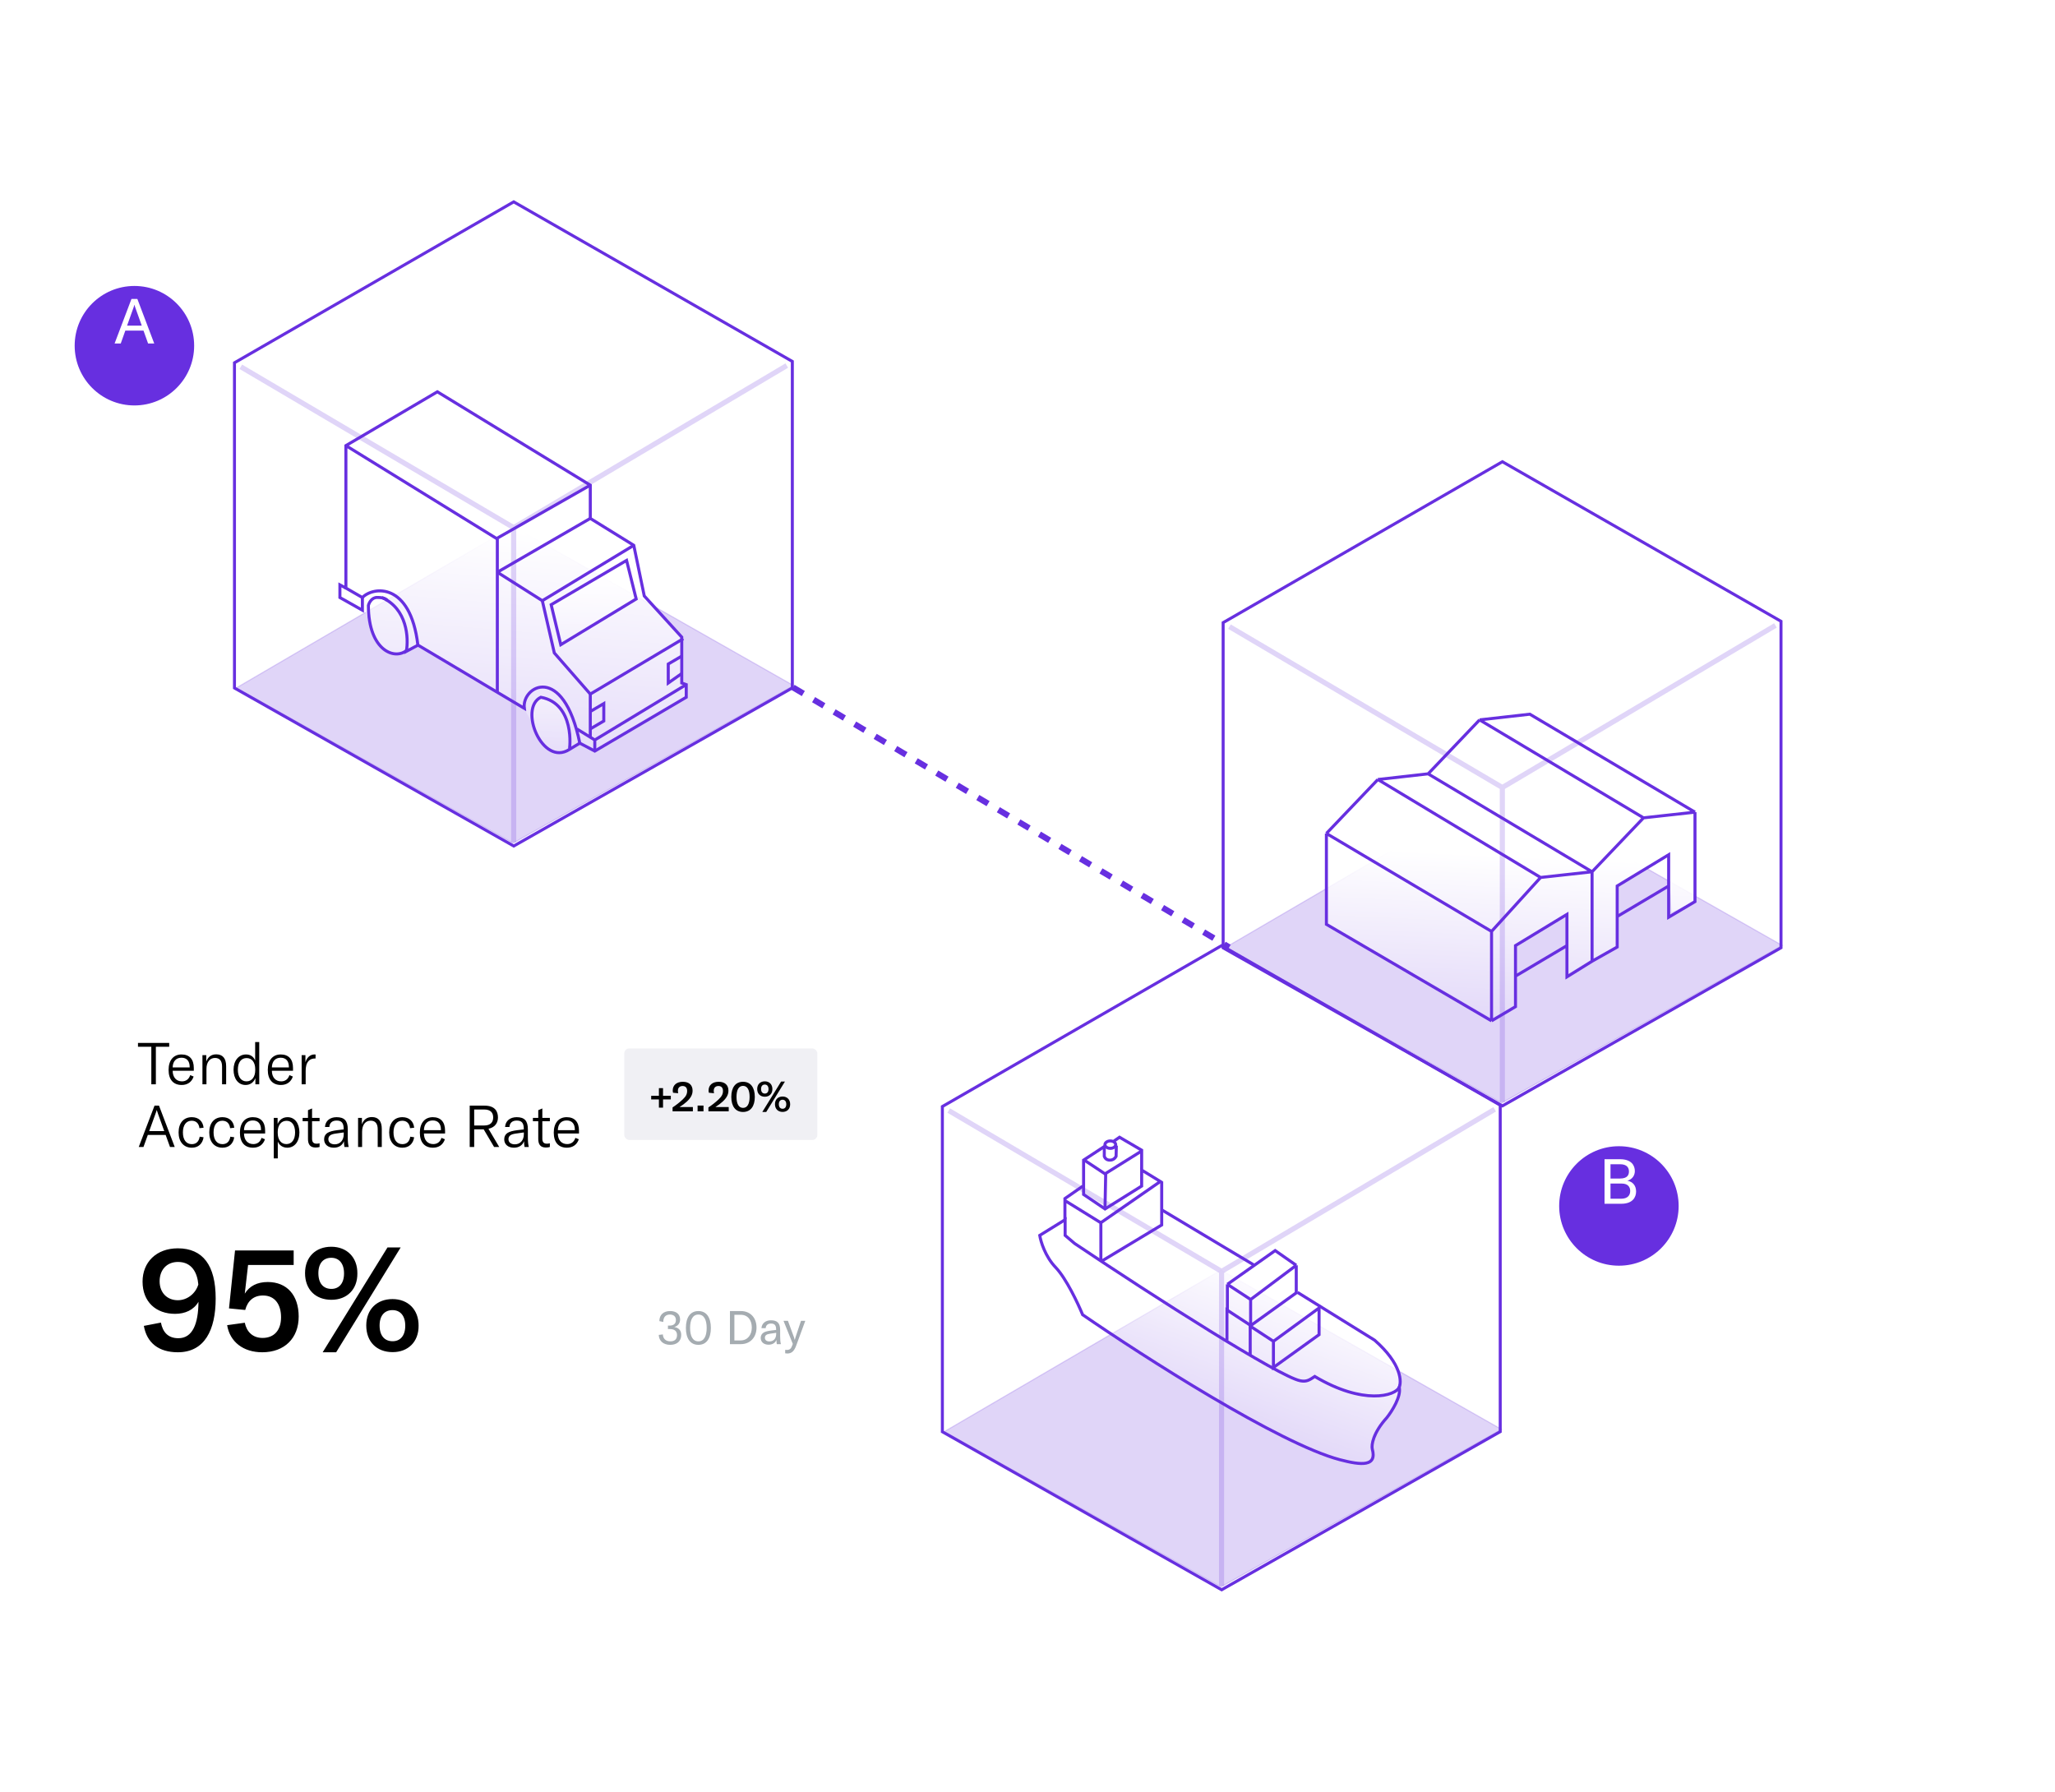 <svg width="688" height="600" viewBox="0 0 688 600" fill="none" xmlns="http://www.w3.org/2000/svg">
<g filter="url(#filter0_d_447_104530)">
<circle cx="45" cy="108" r="20" fill="#672FE0"/>
</g>
<path d="M49.58 115H51.639L45.989 100.086H44.014L38.364 115H40.422L41.956 110.694H48.047L49.58 115ZM42.544 109.014L44.623 103.195C44.749 102.859 44.875 102.502 44.98 102.061H45.022C45.127 102.502 45.253 102.859 45.379 103.195L47.459 109.014H42.544Z" fill="white"/>
<g filter="url(#filter1_d_447_104530)">
<circle cx="542" cy="396" r="20" fill="#672FE0"/>
</g>
<path d="M544.834 395.291C546.535 394.808 547.333 393.464 547.333 392.056C547.333 390.292 546.304 388.086 542.376 388.086H537.188V403H542.817C546.598 403 547.753 400.815 547.753 398.904C547.753 396.909 546.619 395.606 544.834 395.291ZM542.376 389.767C544.792 389.767 545.359 391.027 545.359 392.203C545.359 393.233 544.939 394.556 542.376 394.556H539.183V389.767H542.376ZM542.712 401.32H539.183V396.236H542.922C544.96 396.236 545.779 397.329 545.779 398.715C545.779 400.059 545.044 401.32 542.712 401.32Z" fill="white"/>
<path opacity="0.2" d="M502.764 263.197L410.123 317.29L502.764 369.284L596.695 316.521L502.764 263.197Z" fill="#672FE0" stroke="#672FE0" stroke-width="0.39"/>
<path d="M525.116 305.475L507.339 316.641V337.111L499.36 340.833L444.071 309.197V279.028L461.299 260.967L478.126 259.066L495.353 241.004L512.18 239.103L567.469 271.899V301.754L559.626 305.475L558.58 286.246L541.325 296.791V316.641L525.116 325.945V305.475Z" fill="url(#paint0_linear_447_104530)"/>
<path d="M499.36 341.767V311.823M499.36 341.767L507.373 337.014V326.795M499.36 341.767L444.071 309.447V279.028M499.36 311.823L515.786 293.762M499.36 311.823L444.071 279.028M515.786 293.762L533.014 291.861M515.786 293.762L461.299 260.967M533.014 291.861V321.805M533.014 291.861L478.126 259.066M533.014 291.861L550.241 273.8M533.014 321.805L524.6 327.033V316.576M533.014 321.805L541.427 317.052V306.833M444.071 279.028L461.299 260.967M461.299 260.967L478.126 259.066M478.126 259.066L495.353 241.004M495.353 241.004L512.18 239.103L567.469 271.899M495.353 241.004L550.241 273.8M567.469 271.899V301.842L558.655 307.071V296.614M567.469 271.899L550.241 273.8M507.373 326.795V316.576L524.6 306.12V316.576M507.373 326.795L524.6 316.576M541.427 306.833V296.614L558.655 286.157V296.614M541.427 306.833L558.655 296.614" stroke="#672FE0" stroke-width="1.013"/>
<path d="M409.5 208.447L502.987 154.577L596.267 208V317.299L502.998 370.236L409.5 317.335V208.447Z" stroke="#672FE0"/>
<path opacity="0.2" d="M411.619 209.79L502.973 263.643M502.973 263.643L594.404 209.385M502.973 263.643V368.924" stroke="#672FE0" stroke-width="1.712"/>
<line x1="265.512" y1="230.141" x2="411.512" y2="317.141" stroke="#672FE0" stroke-width="2" stroke-dasharray="4 4"/>
<path opacity="0.2" d="M408.764 425.197L316.123 479.29L408.764 531.284L502.695 478.521L408.764 425.197Z" fill="#672FE0" stroke="#672FE0" stroke-width="0.39"/>
<path d="M419.568 423.607L389.163 405.318V395.458L382.391 391.959V384.961L374.754 380.349L372.88 381.939C370.69 381.049 369.662 382.841 369.422 383.848L362.938 388.46V397.048L356.453 401.183V408.18L348.096 413.27C348.48 416.079 350.084 422.239 353.427 424.402C357.606 427.106 360.92 437.443 362.217 440.306C363.514 443.168 419.568 476.248 425.62 479.111C431.672 481.973 454.295 492.629 457.753 489.766C461.212 486.903 459.05 486.903 459.05 484.2C459.05 481.496 463.085 475.453 465.967 472.113C468.273 469.441 468.753 466.017 468.705 464.638C470.434 459.549 464.046 451.915 460.635 448.735L433.977 432.513V423.607L426.917 418.677L419.568 423.607Z" fill="url(#paint1_linear_447_104530)"/>
<path d="M382.219 385.328L369.953 392.99L363.01 388.393" stroke="#672FE0" stroke-width="1.013"/>
<path d="M369.953 404.23L370.185 392.736" stroke="#672FE0" stroke-width="1.013"/>
<path d="M388.931 395.544V410.103L368.565 422.364" stroke="#672FE0" stroke-width="1.013"/>
<path d="M362.547 397.077L356.299 401.419" stroke="#672FE0" stroke-width="1.013"/>
<path d="M382.219 391.458V385.072L374.813 380.73L372.962 382.007" stroke="#672FE0" stroke-width="1.013"/>
<path d="M388.468 395.544L388.733 395.113L389.395 395.519L388.756 395.961L388.468 395.544ZM382.219 391.713H381.713V390.808L382.484 391.281L382.219 391.713ZM382.219 397.077H382.726V397.358L382.488 397.507L382.219 397.077ZM369.953 404.74L370.222 405.169L369.942 405.344L369.669 405.159L369.953 404.74ZM362.779 399.887L362.495 400.306L362.272 400.156V399.887H362.779ZM362.779 388.393H362.272V388.119L362.501 387.969L362.779 388.393ZM369.71 383.847L369.433 383.423L370.217 382.909V383.847H369.71ZM373.656 387.115L374.163 387.128L374.16 387.25L374.101 387.357L373.656 387.115ZM369.71 387.115L369.234 387.288L369.204 387.204V387.115H369.71ZM368.276 408.921L388.179 395.128L388.756 395.961L368.853 409.754L368.276 408.921ZM388.203 395.976L381.954 392.145L382.484 391.281L388.733 395.113L388.203 395.976ZM382.726 391.713V397.077H381.713V391.713H382.726ZM382.488 397.507L370.222 405.169L369.685 404.31L381.951 396.647L382.488 397.507ZM369.669 405.159L362.495 400.306L363.063 399.467L370.237 404.32L369.669 405.159ZM362.272 399.887V388.393H363.285V399.887H362.272ZM362.501 387.969L369.433 383.423L369.988 384.27L363.057 388.816L362.501 387.969ZM374.252 383.541L374.163 387.128L373.15 387.103L373.239 383.516L374.252 383.541ZM374.101 387.357C373.841 387.836 373.153 388.899 371.573 388.899V387.886C372.585 387.886 373.009 387.246 373.211 386.873L374.101 387.357ZM371.573 388.899C370.802 388.899 370.249 388.641 369.868 388.284C369.498 387.938 369.323 387.532 369.234 387.288L370.187 386.943C370.252 387.124 370.36 387.357 370.56 387.544C370.747 387.719 371.049 387.886 371.573 387.886V388.899ZM369.204 387.115V383.847H370.217V387.115H369.204Z" fill="#672FE0"/>
<path d="M368.564 421.854V409.372L356.53 401.931V408.172" stroke="#672FE0" stroke-width="1.013"/>
<path d="M468.312 464.766C469.392 462.723 469.284 456.644 460.211 448.674L434.41 432.672" stroke="#672FE0" stroke-width="1.013"/>
<path d="M468.452 464.416L467.986 464.218L468.585 462.812L468.944 464.297L468.452 464.416ZM440.174 460.82L439.889 460.401L440.156 460.22L440.433 460.385L440.174 460.82ZM348.107 413.587L347.606 413.662L347.557 413.332L347.841 413.156L348.107 413.587ZM362.456 440.151L362.169 440.568L362.045 440.483L361.988 440.344L362.456 440.151ZM448.549 488.682L448.678 488.192L448.549 488.682ZM459.426 485.106L458.938 485.24L458.935 485.229L458.932 485.218L459.426 485.106ZM464.286 474.633L464.682 474.949L464.672 474.962L464.662 474.973L464.286 474.633ZM435.275 462.252L435.174 462.748L435.275 462.252ZM359.768 416.29L359.485 416.711L359.461 416.694L359.439 416.676L359.768 416.29ZM356.598 413.587L356.269 413.972L356.091 413.82V413.587H356.598ZM356.598 408.338L356.331 407.907L357.104 407.43V408.338H356.598ZM468.918 464.615C468.529 465.527 467.467 466.338 465.985 466.912C464.477 467.496 462.442 467.873 459.951 467.848C454.966 467.799 448.118 466.143 439.915 461.256L440.433 460.385C448.513 465.199 455.187 466.788 459.961 466.835C462.35 466.859 464.254 466.496 465.62 465.968C467.011 465.429 467.758 464.753 467.986 464.218L468.918 464.615ZM348.608 413.511C348.907 415.487 350.372 420.384 353.796 423.964L353.064 424.665C349.453 420.889 347.925 415.773 347.606 413.662L348.608 413.511ZM353.796 423.964C355.606 425.856 357.503 428.931 359.13 431.968C360.763 435.016 362.147 438.071 362.925 439.958L361.988 440.344C361.222 438.485 359.852 435.461 358.237 432.446C356.616 429.421 354.772 426.451 353.064 424.665L353.796 423.964ZM362.743 439.734C372.88 446.71 389.348 457.508 405.801 467.224C422.274 476.952 438.666 485.556 448.678 488.192L448.42 489.172C438.251 486.494 421.741 477.814 405.285 468.096C388.809 458.366 372.321 447.555 362.169 440.568L362.743 439.734ZM448.678 488.192C450.522 488.677 452.207 489.059 453.673 489.27C455.146 489.482 456.358 489.516 457.272 489.331C458.174 489.149 458.721 488.77 458.994 488.198C459.282 487.598 459.33 486.662 458.938 485.24L459.914 484.971C460.332 486.487 460.351 487.711 459.908 488.636C459.452 489.59 458.566 490.103 457.472 490.324C456.39 490.543 455.042 490.491 453.528 490.273C452.007 490.054 450.279 489.661 448.42 489.172L448.678 488.192ZM458.932 485.218C458.748 484.406 458.835 482.959 459.53 481.097C460.23 479.22 461.559 476.889 463.911 474.293L464.662 474.973C462.385 477.486 461.129 479.71 460.479 481.451C459.824 483.208 459.795 484.443 459.92 484.994L458.932 485.218ZM463.89 474.317C464.72 473.276 465.925 471.52 466.827 469.655C467.278 468.724 467.647 467.777 467.859 466.889C468.072 465.996 468.119 465.195 467.959 464.535L468.944 464.297C469.155 465.17 469.078 466.147 468.845 467.124C468.61 468.106 468.21 469.123 467.739 470.097C466.798 472.042 465.549 473.862 464.682 474.949L463.89 474.317ZM440.459 461.239C439.531 461.869 438.765 462.372 437.956 462.649C437.119 462.934 436.269 462.97 435.174 462.748L435.375 461.755C436.334 461.95 436.996 461.906 437.628 461.69C438.287 461.465 438.943 461.044 439.889 460.401L440.459 461.239ZM435.174 462.748C434.223 462.555 432.752 461.96 430.893 461.068C429.019 460.169 426.707 458.946 424.054 457.466C418.747 454.505 412.057 450.505 404.748 445.984C390.127 436.941 373.01 425.805 359.485 416.711L360.05 415.87C373.567 424.959 390.673 436.088 405.281 445.122C412.585 449.64 419.26 453.631 424.548 456.581C427.192 458.056 429.484 459.268 431.331 460.155C433.194 461.049 434.561 461.59 435.375 461.755L435.174 462.748ZM359.439 416.676L356.269 413.972L356.926 413.201L360.096 415.905L359.439 416.676ZM356.091 413.587V408.338H357.104V413.587H356.091ZM356.864 408.769L348.374 414.017L347.841 413.156L356.331 407.907L356.864 408.769Z" fill="#672FE0"/>
<path d="M369.929 383.209C369.929 383.5 370.083 383.799 370.404 384.043C370.725 384.287 371.191 384.452 371.728 384.452C372.264 384.452 372.73 384.287 373.052 384.043C373.373 383.799 373.527 383.5 373.527 383.209C373.527 382.919 373.373 382.619 373.052 382.376C372.73 382.132 372.264 381.967 371.728 381.967C371.191 381.967 370.725 382.132 370.404 382.376C370.083 382.619 369.929 382.919 369.929 383.209Z" stroke="#672FE0" stroke-width="1.013"/>
<path d="M426.34 449.052V457.799L441.615 446.826V437.889L426.34 449.052ZM426.34 449.052L418.559 443.963V453.505" stroke="#672FE0" stroke-width="1.013"/>
<path d="M433.978 423.607V432.831L418.703 443.805V435.058M433.978 423.607L418.703 435.058M433.978 423.607L426.917 418.677L410.922 429.968M418.703 435.058L410.922 429.968M410.922 429.968V439.511" stroke="#672FE0" stroke-width="1.013"/>
<path d="M418.559 443.645L410.778 438.556V448.734" stroke="#672FE0" stroke-width="1.013"/>
<path d="M419.712 423.448L388.875 405" stroke="#672FE0" stroke-width="1.013"/>
<path d="M315.5 370.447L408.987 316.577L502.267 370V479.299L408.998 532.236L315.5 479.335V370.447Z" stroke="#672FE0"/>
<path opacity="0.2" d="M317.619 371.79L408.973 425.643M408.973 425.643L500.404 371.385M408.973 425.643V530.924" stroke="#672FE0" stroke-width="1.712"/>
<path opacity="0.2" d="M171.764 176.197L79.123 230.29L171.764 282.284L265.695 229.521L171.764 176.197Z" fill="#672FE0" stroke="#672FE0" stroke-width="0.39"/>
<path d="M115.805 196.87V149.181L146.425 131.165L197.626 162.428V173.555L212.183 182.563L215.697 199.519L228.246 213.296V228.662L229.752 229.192V233.431L199.132 251.447L194.112 248.797C184.833 254.117 183.788 253.566 175.539 237.14L139.9 215.945L139.811 215.986C133.632 218.837 132.208 219.494 128.944 217.177C122.677 214.42 123.634 202.934 121.632 205.047L113.797 200.085V196.225L115.805 196.87Z" fill="url(#paint2_linear_447_104530)"/>
<path d="M166.504 180.443L115.805 149.181M115.805 149.181V196.87L121.327 200.049C124.84 196.34 137.39 194.75 139.9 215.945L175.539 237.14C174.535 229.722 188.591 221.774 194.112 248.797L199.132 251.447L229.752 233.431V229.192L228.246 228.662V213.296L215.697 199.519L212.183 182.563L197.626 173.555V162.428L146.425 131.165L115.805 149.181Z" stroke="#672FE0" stroke-width="1.013"/>
<path d="M139.899 216.006L136.044 218.065C136.847 213.604 136.333 203.755 127.852 200.049" stroke="#672FE0" stroke-width="1.013"/>
<path d="M115.805 196.869L113.797 195.81V200.049L121.327 204.288V200.049" stroke="#672FE0" stroke-width="1.013"/>
<path d="M228.246 219.654L223.728 222.304V228.662L228.246 225.483" stroke="#672FE0" stroke-width="1.013"/>
<path d="M197.626 238.2L202.144 235.55V241.379L197.626 244.028" stroke="#672FE0" stroke-width="1.013"/>
<path d="M197.626 232.371V246.678" stroke="#672FE0" stroke-width="1.013"/>
<path d="M229.752 229.191L199.132 247.737V251.446" stroke="#672FE0" stroke-width="1.013"/>
<path d="M181.563 201.107L185.579 218.593L197.626 232.37L228.748 213.824" stroke="#672FE0" stroke-width="1.013"/>
<path d="M184.524 202.444L209.774 187.614L212.988 200.531L187.738 215.839L184.524 202.444Z" fill="url(#paint3_linear_447_104530)" stroke="#672FE0" stroke-width="1.013"/>
<path d="M212.183 182.563L181.563 201.109L166.503 191.571" stroke="#672FE0" stroke-width="1.013"/>
<path d="M197.626 173.555L166.504 191.57" stroke="#672FE0" stroke-width="1.013"/>
<path d="M166.504 180.445V231.843" stroke="#672FE0" stroke-width="1.013"/>
<path d="M197.626 162.428L166.002 180.443" stroke="#672FE0" stroke-width="1.013"/>
<path d="M199.132 247.737L193.108 244.028" stroke="#672FE0" stroke-width="1.013"/>
<path d="M190.599 250.917C190.813 250.787 192.606 235.55 181.061 233.431C173.532 237.14 181.563 256.745 190.599 250.917Z" fill="url(#paint4_linear_447_104530)"/>
<path d="M136.386 217.535C132.37 221.244 123.335 217.958 123.335 202.698C123.553 201.804 124.442 200.016 126.253 200.016C128.745 200.016 129.273 200.653 129.65 200.972M194.112 248.797L190.599 250.917M190.599 250.917C190.813 250.787 192.606 235.55 181.061 233.431C173.532 237.14 181.563 256.745 190.599 250.917Z" stroke="#672FE0" stroke-width="1.013"/>
<path d="M78.5 121.447L171.987 67.577L265.267 121V230.299L171.998 283.236L78.5 230.335V121.447Z" stroke="#672FE0"/>
<path opacity="0.2" d="M80.619 122.79L171.973 176.643M171.973 176.643L263.404 122.385M171.973 176.643V281.924" stroke="#672FE0" stroke-width="1.712"/>
<g filter="url(#filter2_d_447_104530)">
<rect x="25" y="324" width="270" height="154" rx="8.915" fill="white"/>
</g>
<path d="M56.648 349.153H46.195V350.44H50.661V363H52.182V350.44H56.648V349.153ZM64.884 357.539C64.884 354.575 63.383 353.015 60.769 353.015C58.078 353.015 56.44 354.985 56.44 358.183C56.44 361.459 58.058 363.234 60.828 363.234C62.797 363.234 64.221 362.22 64.826 360.406L63.675 359.938C63.266 361.264 62.29 362.025 60.925 362.025C59.033 362.025 57.824 360.679 57.805 358.475H64.884V357.539ZM63.5 357.364H57.805C57.844 355.355 58.936 354.107 60.75 354.107C62.486 354.107 63.5 355.18 63.5 357.188V357.364ZM67.774 363H69.12V357.871C69.12 355.589 70.231 354.185 71.987 354.185C73.527 354.185 74.346 355.16 74.346 357.052V363H75.712V356.974C75.712 354.341 74.58 352.976 72.396 352.976C70.778 352.976 69.646 353.795 69.061 355.394V353.249H67.774V363ZM82.207 363.234C83.767 363.234 84.937 362.376 85.503 360.933V363H86.79V348.861H85.425V355.024C84.84 353.658 83.767 353.015 82.363 353.015C79.886 353.015 78.189 355.121 78.189 358.124C78.189 361.167 79.789 363.234 82.207 363.234ZM82.538 362.025C80.725 362.025 79.633 360.543 79.633 358.124C79.633 355.687 80.725 354.224 82.558 354.224C84.372 354.224 85.444 355.706 85.444 357.929V358.339C85.444 360.504 84.333 362.025 82.538 362.025ZM98.099 357.539C98.099 354.575 96.598 353.015 93.984 353.015C91.293 353.015 89.655 354.985 89.655 358.183C89.655 361.459 91.273 363.234 94.043 363.234C96.013 363.234 97.436 362.22 98.041 360.406L96.89 359.938C96.481 361.264 95.505 362.025 94.14 362.025C92.249 362.025 91.039 360.679 91.02 358.475H98.099V357.539ZM96.715 357.364H91.02C91.059 355.355 92.151 354.107 93.965 354.107C95.701 354.107 96.715 355.18 96.715 357.188V357.364ZM102.257 355.628V353.249H100.989V363H102.335V358.534C102.335 357.305 102.51 355.999 103.407 355.102C103.895 354.633 104.558 354.36 105.494 354.36H105.65V353.034C105.514 353.015 105.416 353.015 105.28 353.015C103.778 353.015 102.705 354.126 102.257 355.628ZM56.921 384H58.501L53.235 370.153H51.734L46.449 384H48.028L49.491 379.963H55.459L56.921 384ZM49.959 378.676L52.007 373.001C52.221 372.455 52.338 372.084 52.455 371.655H52.494C52.611 372.084 52.748 372.455 52.943 373.001L54.991 378.676H49.959ZM64.219 384.234C66.364 384.234 67.807 382.947 68.158 380.743L66.852 380.548C66.598 382.167 65.681 383.044 64.219 383.044C62.346 383.044 61.235 381.601 61.235 379.105C61.235 376.667 62.346 375.204 64.16 375.204C65.642 375.204 66.579 376.082 66.773 377.701L68.158 377.545C67.924 375.321 66.442 374.015 64.219 374.015C61.488 374.015 59.792 375.946 59.792 379.124C59.792 382.264 61.508 384.234 64.219 384.234ZM74.484 384.234C76.629 384.234 78.073 382.947 78.424 380.743L77.117 380.548C76.863 382.167 75.947 383.044 74.484 383.044C72.612 383.044 71.5 381.601 71.5 379.105C71.5 376.667 72.612 375.204 74.426 375.204C75.908 375.204 76.844 376.082 77.039 377.701L78.424 377.545C78.19 375.321 76.707 374.015 74.484 374.015C71.754 374.015 70.057 375.946 70.057 379.124C70.057 382.264 71.773 384.234 74.484 384.234ZM88.767 378.539C88.767 375.575 87.265 374.015 84.652 374.015C81.961 374.015 80.323 375.985 80.323 379.183C80.323 382.459 81.941 384.234 84.711 384.234C86.68 384.234 88.104 383.22 88.709 381.406L87.558 380.938C87.148 382.264 86.173 383.025 84.808 383.025C82.916 383.025 81.707 381.679 81.688 379.475H88.767V378.539ZM87.382 378.364H81.688C81.727 376.355 82.819 375.107 84.632 375.107C86.368 375.107 87.382 376.18 87.382 378.188V378.364ZM91.657 387.803H93.003V382.167C93.451 383.337 94.602 384.234 96.181 384.234C98.58 384.234 100.238 382.225 100.238 379.124C100.238 376.063 98.678 374.015 96.279 374.015C94.738 374.015 93.529 374.853 92.944 376.316V374.249H91.657V387.803ZM95.869 383.025C94.075 383.025 92.983 381.504 92.983 379.319V378.89C92.983 376.745 94.114 375.224 95.947 375.224C97.742 375.224 98.795 376.706 98.795 379.124C98.795 381.543 97.683 383.025 95.869 383.025ZM101.317 375.38H103.111V381.289C103.111 383.025 103.755 384.176 105.647 384.176C106.193 384.176 106.583 384.117 106.992 384V382.752C106.661 382.83 106.388 382.888 105.998 382.888C104.984 382.888 104.477 382.381 104.477 381.231V375.38H106.992V374.249H104.477V371.089L103.111 371.674V374.249H101.317V375.38ZM111.748 384.234C113.425 384.234 114.673 383.415 115.141 382.05C115.161 382.771 115.219 383.473 115.317 384H116.74C116.526 383.2 116.428 382.108 116.428 380.587V378.052C116.428 375.224 115.297 374.015 112.684 374.015C110.441 374.015 108.92 375.282 108.803 377.291H110.266C110.344 375.907 111.241 375.146 112.703 375.146C114.361 375.146 115.063 375.946 115.063 377.954V378.11L112.899 378.364C111.358 378.559 110.402 378.832 109.7 379.241C108.92 379.729 108.51 380.49 108.51 381.426C108.51 383.103 109.798 384.234 111.748 384.234ZM112.06 383.103C110.753 383.103 109.934 382.44 109.934 381.387C109.934 380.314 110.656 379.748 112.313 379.514L115.083 379.124V379.748C115.083 381.738 113.874 383.103 112.06 383.103ZM119.882 384H121.228V378.871C121.228 376.589 122.339 375.185 124.095 375.185C125.635 375.185 126.454 376.16 126.454 378.052V384H127.82V377.974C127.82 375.341 126.688 373.976 124.504 373.976C122.885 373.976 121.754 374.795 121.169 376.394V374.249H119.882V384ZM134.724 384.234C136.87 384.234 138.313 382.947 138.664 380.743L137.357 380.548C137.104 382.167 136.187 383.044 134.724 383.044C132.852 383.044 131.741 381.601 131.741 379.105C131.741 376.667 132.852 375.204 134.666 375.204C136.148 375.204 137.084 376.082 137.279 377.701L138.664 377.545C138.43 375.321 136.948 374.015 134.724 374.015C131.994 374.015 130.297 375.946 130.297 379.124C130.297 382.264 132.014 384.234 134.724 384.234ZM149.007 378.539C149.007 375.575 147.506 374.015 144.892 374.015C142.201 374.015 140.563 375.985 140.563 379.183C140.563 382.459 142.181 384.234 144.951 384.234C146.921 384.234 148.344 383.22 148.949 381.406L147.798 380.938C147.389 382.264 146.414 383.025 145.048 383.025C143.157 383.025 141.947 381.679 141.928 379.475H149.007V378.539ZM147.623 378.364H141.928C141.967 376.355 143.059 375.107 144.873 375.107C146.609 375.107 147.623 376.18 147.623 378.188V378.364ZM165.425 384H167.141L163.533 377.896C165.893 377.408 166.712 375.711 166.712 374.112C166.712 372.143 165.776 370.153 162.207 370.153H157.253V384H158.755V378.091H161.934L165.425 384ZM158.755 371.44H162.071C164.333 371.44 165.113 372.591 165.113 374.112C165.113 375.614 164.313 376.804 162.071 376.804H158.755V371.44ZM172.045 384.234C173.722 384.234 174.971 383.415 175.439 382.05C175.458 382.771 175.517 383.473 175.614 384H177.038C176.823 383.2 176.726 382.108 176.726 380.587V378.052C176.726 375.224 175.595 374.015 172.981 374.015C170.739 374.015 169.217 375.282 169.1 377.291H170.563C170.641 375.907 171.538 375.146 173.001 375.146C174.659 375.146 175.361 375.946 175.361 377.954V378.11L173.196 378.364C171.655 378.559 170.7 378.832 169.998 379.241C169.217 379.729 168.808 380.49 168.808 381.426C168.808 383.103 170.095 384.234 172.045 384.234ZM172.357 383.103C171.051 383.103 170.232 382.44 170.232 381.387C170.232 380.314 170.953 379.748 172.611 379.514L175.38 379.124V379.748C175.38 381.738 174.171 383.103 172.357 383.103ZM178.413 375.38H180.207V381.289C180.207 383.025 180.85 384.176 182.742 384.176C183.288 384.176 183.678 384.117 184.088 384V382.752C183.756 382.83 183.483 382.888 183.093 382.888C182.079 382.888 181.572 382.381 181.572 381.231V375.38H184.088V374.249H181.572V371.089L180.207 371.674V374.249H178.413V375.38ZM193.84 378.539C193.84 375.575 192.338 374.015 189.725 374.015C187.034 374.015 185.395 375.985 185.395 379.183C185.395 382.459 187.014 384.234 189.783 384.234C191.753 384.234 193.177 383.22 193.781 381.406L192.631 380.938C192.221 382.264 191.246 383.025 189.881 383.025C187.989 383.025 186.78 381.679 186.761 379.475H193.84V378.539ZM192.455 378.364H186.761C186.8 376.355 187.892 375.107 189.705 375.107C191.441 375.107 192.455 376.18 192.455 378.188V378.364Z" fill="black"/>
<path d="M224.384 450.234C226.646 450.234 228.066 449.001 228.066 446.926C228.066 445.382 227.239 444.524 225.726 444.258C226.943 443.962 227.692 443.01 227.692 441.762C227.692 439.999 226.459 438.923 224.337 438.923C222.122 438.923 220.749 440.202 220.749 442.293L222.059 442.573C222.059 440.966 222.855 440.093 224.259 440.093C225.539 440.093 226.288 440.764 226.288 441.918C226.288 443.073 225.617 443.79 224.166 443.79H223.62V444.945H224.228C225.851 444.945 226.662 445.663 226.662 446.958C226.662 448.331 225.898 449.064 224.431 449.064C222.933 449.064 221.981 448.206 221.919 446.739L220.546 446.911C220.608 448.939 222.122 450.234 224.384 450.234ZM233.814 450.234C236.56 450.234 237.995 448.05 237.995 444.586C237.995 441.107 236.56 438.923 233.814 438.923C231.068 438.923 229.632 441.107 229.632 444.586C229.632 448.05 231.068 450.234 233.814 450.234ZM233.814 449.064C231.941 449.064 231.037 447.332 231.037 444.586C231.037 441.825 231.941 440.093 233.814 440.093C235.686 440.093 236.591 441.825 236.591 444.586C236.591 447.332 235.686 449.064 233.814 449.064ZM244.384 450H247.988C251.218 450 253.277 447.675 253.277 444.446C253.277 441.154 251.202 438.923 248.019 438.923H244.384V450ZM245.866 448.752V440.171H247.988C250.375 440.171 251.701 441.981 251.701 444.446C251.701 446.817 250.344 448.752 247.957 448.752H245.866ZM257.316 450.187C258.595 450.187 259.578 449.579 259.937 448.58C259.952 449.079 259.999 449.594 260.062 450H261.45C261.263 449.392 261.185 448.565 261.185 447.363V445.257C261.185 442.979 260.249 442.012 258.111 442.012C256.286 442.012 255.038 443.057 254.929 444.649H256.348C256.411 443.666 257.066 443.104 258.127 443.104C259.328 443.104 259.843 443.681 259.843 445.117V445.241L258.392 445.413C257.113 445.569 256.364 445.756 255.771 446.053C255.069 446.443 254.679 447.114 254.679 447.894C254.679 449.282 255.724 450.187 257.316 450.187ZM257.612 449.095C256.66 449.095 256.083 448.627 256.083 447.863C256.083 447.098 256.582 446.692 257.737 446.521L259.859 446.209V446.599C259.859 448.112 258.969 449.095 257.612 449.095ZM263.594 453.136C264.905 453.136 265.841 452.481 266.558 450.499L269.601 442.199H268.165L266.356 447.629C266.231 448.019 266.137 448.331 266.09 448.549H266.059C266.012 448.331 265.934 448.019 265.794 447.629L263.797 442.199H262.315L265.419 449.906L265.217 450.484C264.858 451.513 264.374 451.935 263.438 451.935C263.266 451.935 263.079 451.919 262.876 451.903V453.074C263.126 453.12 263.36 453.136 263.594 453.136Z" fill="#A5ACB1"/>
<path d="M59.536 417.92C52.288 417.92 47.728 422.624 47.728 429.056C47.728 435.872 52.24 439.856 58.624 439.856C61.984 439.856 64.864 438.56 66.448 435.824C66.4 443.264 64.432 448.016 59.728 448.016C56.224 448.016 54.496 445.952 53.872 442.784L48.16 443.888C49.168 449.6 53.152 452.72 59.536 452.72C68.464 452.72 72.208 445.328 72.208 434.72C72.208 423.632 67.936 417.92 59.536 417.92ZM59.536 435.296C55.984 435.296 53.44 432.8 53.44 428.96C53.44 425.072 55.888 422.48 59.584 422.48C64.336 422.48 66.064 426.224 66.4 430.016C65.488 433.088 62.656 435.296 59.536 435.296ZM87.806 452.72C95.294 452.72 99.998 447.968 99.998 440.768C99.998 433.616 96.062 429.2 89.63 429.2C86.126 429.2 83.534 430.544 81.95 433.088L83.054 423.488H98.318V418.64H78.686L76.67 438.032L82.094 438.56C82.91 435.488 84.926 433.712 88.046 433.712C91.982 433.712 94.094 436.64 94.094 441.008C94.094 445.328 91.79 447.92 87.902 447.92C84.542 447.92 82.574 445.808 81.95 442.832L76.046 443.648C76.958 449.216 81.422 452.72 87.806 452.72ZM110.958 435.152C116.142 435.152 119.694 431.696 119.646 426.32C119.694 420.944 116.142 417.392 110.91 417.392C105.63 417.392 102.126 420.896 102.126 426.224C102.126 431.696 105.63 435.152 110.958 435.152ZM108.03 452.72H112.542L134.142 417.632H129.726L108.03 452.72ZM110.958 431.504C108.318 431.504 106.59 429.728 106.59 426.224C106.59 422.864 108.318 421.088 110.91 421.088C113.454 421.088 115.182 422.912 115.182 426.32C115.182 429.728 113.454 431.504 110.958 431.504ZM131.454 452.672C136.638 452.672 140.19 449.216 140.142 443.84C140.19 438.464 136.638 434.912 131.406 434.912C126.126 434.912 122.622 438.416 122.622 443.744C122.622 449.216 126.126 452.672 131.454 452.672ZM131.454 449.024C128.814 449.024 127.086 447.248 127.086 443.744C127.086 440.384 128.814 438.608 131.406 438.608C133.95 438.608 135.678 440.432 135.678 443.84C135.678 447.248 133.95 449.024 131.454 449.024Z" fill="black"/>
<rect x="209" y="351" width="64.636" height="30.647" rx="1.672" fill="#F0F0F4"/>
<path d="M224.584 366.863H221.979V364.286H220.6V366.863H218.009V368.075H220.6V370.819H221.979V368.075H224.584V366.863ZM225.174 372.059H231.971V370.624H227.5C228.461 370.025 229.199 369.468 229.896 368.841C231.247 367.615 231.874 366.473 231.874 365.136C231.874 363.241 230.662 362.169 228.614 362.169C226.525 362.169 225.229 363.297 225.229 365.066C225.229 365.303 225.257 365.568 225.327 365.832L227.054 365.999C226.984 365.679 226.957 365.4 226.957 365.15C226.957 364.188 227.542 363.576 228.531 363.576C229.506 363.576 230.049 364.161 230.049 365.219C230.049 366.278 229.659 367.058 228.559 368.089C227.5 369.092 226.274 370.025 225.174 370.75V372.059ZM235.528 370.123H233.55V372.059H235.528V370.123ZM237.172 372.059H243.97V370.624H239.498C240.46 370.025 241.198 369.468 241.894 368.841C243.246 367.615 243.873 366.473 243.873 365.136C243.873 363.241 242.661 362.169 240.613 362.169C238.523 362.169 237.228 363.297 237.228 365.066C237.228 365.303 237.256 365.568 237.325 365.832L239.053 365.999C238.983 365.679 238.955 365.4 238.955 365.15C238.955 364.188 239.54 363.576 240.529 363.576C241.504 363.576 242.048 364.161 242.048 365.219C242.048 366.278 241.658 367.058 240.557 368.089C239.498 369.092 238.273 370.025 237.172 370.75V372.059ZM248.763 372.268C251.298 372.268 252.705 370.36 252.705 367.225C252.705 364.077 251.298 362.169 248.763 362.169C246.228 362.169 244.835 364.077 244.835 367.225C244.835 370.36 246.228 372.268 248.763 372.268ZM248.763 370.903C247.314 370.903 246.576 369.538 246.576 367.225C246.576 364.899 247.314 363.534 248.763 363.534C250.212 363.534 250.964 364.899 250.964 367.225C250.964 369.538 250.212 370.903 248.763 370.903ZM256.068 367.17C257.572 367.17 258.603 366.167 258.589 364.606C258.603 363.046 257.572 362.015 256.054 362.015C254.522 362.015 253.505 363.032 253.505 364.579C253.505 366.167 254.522 367.17 256.068 367.17ZM255.218 372.268H256.528L262.796 362.085H261.515L255.218 372.268ZM256.068 366.111C255.302 366.111 254.8 365.595 254.8 364.579C254.8 363.603 255.302 363.088 256.054 363.088C256.792 363.088 257.294 363.617 257.294 364.606C257.294 365.595 256.792 366.111 256.068 366.111ZM262.016 372.254C263.521 372.254 264.551 371.251 264.537 369.691C264.551 368.131 263.521 367.1 262.002 367.1C260.47 367.1 259.453 368.117 259.453 369.663C259.453 371.251 260.47 372.254 262.016 372.254ZM262.016 371.195C261.25 371.195 260.748 370.68 260.748 369.663C260.748 368.688 261.25 368.173 262.002 368.173C262.74 368.173 263.242 368.702 263.242 369.691C263.242 370.68 262.74 371.195 262.016 371.195Z" fill="black"/>
<defs>
<filter id="filter0_d_447_104530" x="13.044" y="83.78" width="63.912" height="63.912" filterUnits="userSpaceOnUse" color-interpolation-filters="sRGB">
<feFlood flood-opacity="0" result="BackgroundImageFix"/>
<feColorMatrix in="SourceAlpha" type="matrix" values="0 0 0 0 0 0 0 0 0 0 0 0 0 0 0 0 0 0 127 0" result="hardAlpha"/>
<feOffset dy="7.736"/>
<feGaussianBlur stdDeviation="5.978"/>
<feComposite in2="hardAlpha" operator="out"/>
<feColorMatrix type="matrix" values="0 0 0 0 0.331 0 0 0 0 0.318 0 0 0 0 0.341 0 0 0 0.13 0"/>
<feBlend mode="normal" in2="BackgroundImageFix" result="effect1_dropShadow_447_104530"/>
<feBlend mode="normal" in="SourceGraphic" in2="effect1_dropShadow_447_104530" result="shape"/>
</filter>
<filter id="filter1_d_447_104530" x="510.044" y="371.78" width="63.912" height="63.912" filterUnits="userSpaceOnUse" color-interpolation-filters="sRGB">
<feFlood flood-opacity="0" result="BackgroundImageFix"/>
<feColorMatrix in="SourceAlpha" type="matrix" values="0 0 0 0 0 0 0 0 0 0 0 0 0 0 0 0 0 0 127 0" result="hardAlpha"/>
<feOffset dy="7.736"/>
<feGaussianBlur stdDeviation="5.978"/>
<feComposite in2="hardAlpha" operator="out"/>
<feColorMatrix type="matrix" values="0 0 0 0 0.331 0 0 0 0 0.318 0 0 0 0 0.341 0 0 0 0.13 0"/>
<feBlend mode="normal" in2="BackgroundImageFix" result="effect1_dropShadow_447_104530"/>
<feBlend mode="normal" in="SourceGraphic" in2="effect1_dropShadow_447_104530" result="shape"/>
</filter>
<filter id="filter2_d_447_104530" x="13.856" y="316.199" width="292.288" height="176.288" filterUnits="userSpaceOnUse" color-interpolation-filters="sRGB">
<feFlood flood-opacity="0" result="BackgroundImageFix"/>
<feColorMatrix in="SourceAlpha" type="matrix" values="0 0 0 0 0 0 0 0 0 0 0 0 0 0 0 0 0 0 127 0" result="hardAlpha"/>
<feOffset dy="3.343"/>
<feGaussianBlur stdDeviation="5.572"/>
<feComposite in2="hardAlpha" operator="out"/>
<feColorMatrix type="matrix" values="0 0 0 0 0 0 0 0 0 0 0 0 0 0 0 0 0 0 0.2 0"/>
<feBlend mode="normal" in2="BackgroundImageFix" result="effect1_dropShadow_447_104530"/>
<feBlend mode="normal" in="SourceGraphic" in2="effect1_dropShadow_447_104530" result="shape"/>
</filter>
<linearGradient id="paint0_linear_447_104530" x1="507.862" y1="286.246" x2="504.92" y2="348.236" gradientUnits="userSpaceOnUse">
<stop stop-color="white"/>
<stop offset="1" stop-color="white" stop-opacity="0"/>
</linearGradient>
<linearGradient id="paint1_linear_447_104530" x1="401.721" y1="404.53" x2="373.811" y2="481.448" gradientUnits="userSpaceOnUse">
<stop stop-color="white"/>
<stop offset="0.23" stop-color="white" stop-opacity="0.874"/>
<stop offset="0.839" stop-color="white" stop-opacity="0"/>
</linearGradient>
<linearGradient id="paint2_linear_447_104530" x1="171.252" y1="177.479" x2="163.692" y2="267.837" gradientUnits="userSpaceOnUse">
<stop stop-color="white"/>
<stop offset="1" stop-color="white" stop-opacity="0"/>
</linearGradient>
<linearGradient id="paint3_linear_447_104530" x1="198.756" y1="187.614" x2="198.756" y2="215.839" gradientUnits="userSpaceOnUse">
<stop stop-color="white"/>
<stop offset="1" stop-color="white" stop-opacity="0"/>
</linearGradient>
<linearGradient id="paint4_linear_447_104530" x1="158.724" y1="202.698" x2="158.724" y2="251.991" gradientUnits="userSpaceOnUse">
<stop stop-color="white"/>
<stop offset="1" stop-color="white" stop-opacity="0"/>
</linearGradient>
</defs>
</svg>
